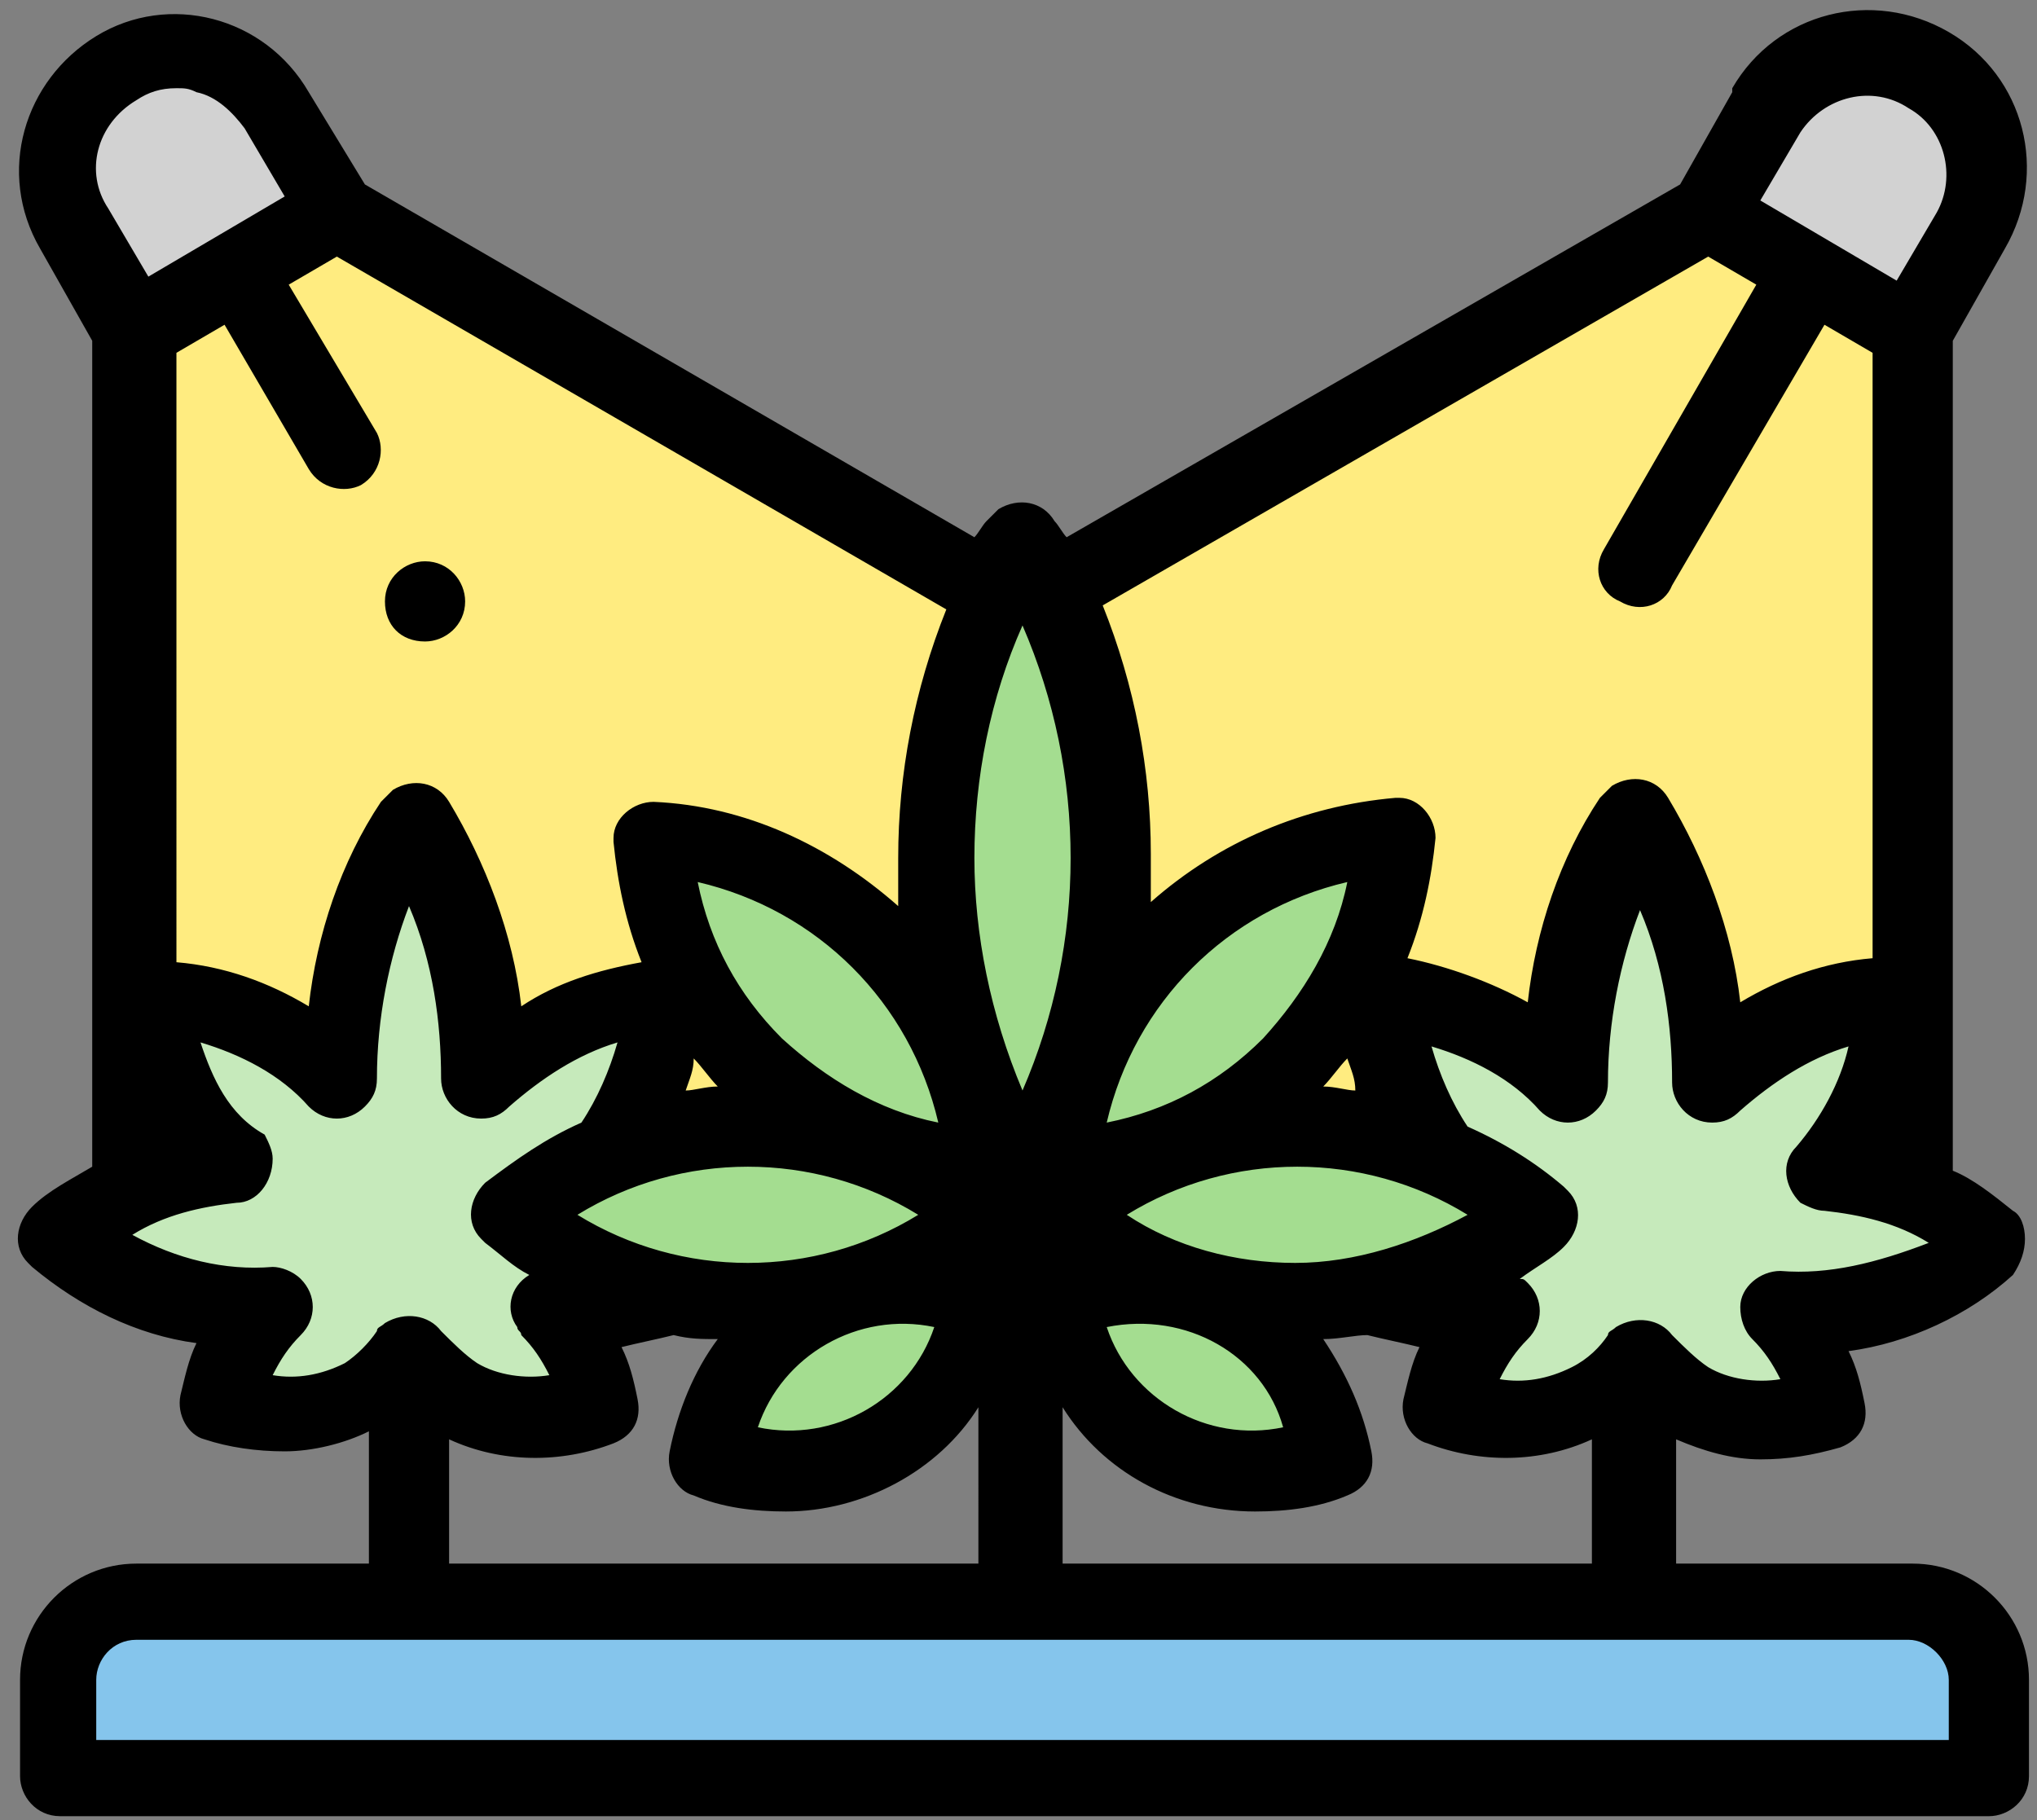 <?xml version="1.0" encoding="UTF-8"?> <!-- Generator: Adobe Illustrator 25.4.1, SVG Export Plug-In . SVG Version: 6.00 Build 0) --> <svg xmlns="http://www.w3.org/2000/svg" xmlns:xlink="http://www.w3.org/1999/xlink" version="1.1" x="0px" y="0px" viewBox="0 0 50.8 45.4" style="enable-background:new 0 0 50.8 45.4;" xml:space="preserve"><rect x="0" y="0" width="50.8" height="45.4" fill="#808080" stroke="none"/> <style type="text/css"> .st0{display:none;} .st1{display:inline;} .st2{fill-rule:evenodd;clip-rule:evenodd;fill:#8EC6B3;} .st3{fill-rule:evenodd;clip-rule:evenodd;fill:#A3EBD7;} .st4{fill-rule:evenodd;clip-rule:evenodd;fill:#A4DD90;} .st5{fill:#A4DD90;} .st6{fill:#CCF49F;} .st7{fill:#78C2A4;} .st8{fill:#66B394;} .st9{fill:#B3E59F;} .st10{fill-rule:evenodd;clip-rule:evenodd;fill:#D2D2D2;} .st11{fill-rule:evenodd;clip-rule:evenodd;fill:#FFEC80;} .st12{fill-rule:evenodd;clip-rule:evenodd;fill:#C6EABB;} .st13{fill-rule:evenodd;clip-rule:evenodd;fill:#85C5EC;} </style> <g id="Layer_1" class="st0"> <g id="plant" transform="translate(-116)" class="st1"> <g id="Group_120" transform="translate(116.879 0.879)"> <path id="Path_133" class="st2" d="M29,31h15.8c0.5,0,0.9-0.4,0.9-0.9v-2.6c0-0.5-0.4-0.9-0.9-0.9c0,0,0,0,0,0H29 c-0.5,0-0.9,0.4-0.9,0.9v2.6C28.1,30.6,28.5,31,29,31C29,31,29,31,29,31z"></path> <path id="Path_134" class="st3" d="M44.8,31H29l1.8,10.7c0.1,0.9,0.8,1.7,1.8,1.8h8.8c0.9-0.1,1.7-0.8,1.8-1.8L44.8,31z"></path> <g id="Group_119" transform="translate(0)"> <path id="Path_135" class="st4" d="M36.9,0.2c-1.3,2.1-2,4.5-2,7c0,2.5,0.7,4.9,2,7c1.3-2.1,2-4.5,2-7 C38.9,4.8,38.2,2.3,36.9,0.2z"></path> <path id="Path_136" class="st4" d="M33.7,9.1c-1.4-1.4-3.2-2.2-5.1-2.3c0.3,4,3.5,7.2,7.5,7.5C35.9,12.3,35.1,10.5,33.7,9.1z"></path> <ellipse id="Ellipse_11" class="st5" cx="30.8" cy="15.2" rx="5.3" ry="2"></ellipse> <ellipse id="Ellipse_12" transform="matrix(0.866 -0.5 0.5 0.866 -5.056 19.038)" class="st5" cx="33" cy="19" rx="3.5" ry="1.8"></ellipse> <path id="Path_137" class="st4" d="M37.8,17.2c0.3,2.4,2.5,4.1,4.9,3.8c0.4,0,0.8-0.2,1.2-0.3c-0.3-2.4-2.5-4.1-4.9-3.8 C38.6,16.9,38.2,17,37.8,17.2z"></path> <path id="Path_138" class="st4" d="M37.8,15.2c3,2.6,7.5,2.6,10.5,0C45.3,12.6,40.8,12.6,37.8,15.2z"></path> <path id="Path_139" class="st4" d="M37.8,14.3c4-0.3,7.2-3.5,7.5-7.5C41.3,7.1,38.1,10.3,37.8,14.3z"></path> </g> </g> <g id="Group_121" transform="translate(116 0)"> <path id="Path_140" d="M49.8,15.5c-1.5-1.3-3.3-2-5.2-2.2c1.4-1.5,2.3-3.5,2.4-5.5c0-0.5-0.3-0.9-0.8-0.9c0,0-0.1,0-0.1,0 c-2,0.1-4,1-5.5,2.4c0-0.4,0-0.7,0-1.1c0-2.7-0.7-5.3-2.1-7.5c-0.3-0.4-0.8-0.5-1.2-0.3c-0.1,0.1-0.2,0.2-0.3,0.3 c-1.4,2.3-2.1,4.9-2.1,7.5c0,0.4,0,0.7,0,1.1c-1.5-1.4-3.4-2.2-5.5-2.4c-0.5,0-0.9,0.3-0.9,0.8c0,0,0,0.1,0,0.1 c0.1,2.1,1,4,2.4,5.5c-1.9,0.1-3.8,0.9-5.2,2.2c-0.4,0.3-0.4,0.9-0.1,1.2c0,0,0.1,0.1,0.1,0.1c1.5,1.3,3.3,2,5.2,2.2 c-0.5,0.7-0.9,1.6-1,2.5c-0.1,0.4,0.2,0.9,0.6,1c0.7,0.2,1.4,0.4,2.1,0.4c1.7,0,3.4-0.9,4.3-2.3v6.1h-7c-1,0-1.8,0.8-1.8,1.8V31 c0,0.7,0.4,1.3,1,1.6l1.7,10.2c0.1,1.4,1.2,2.4,2.6,2.5h8.8c1.4,0,2.5-1.1,2.6-2.5l1.7-10.2c0.6-0.3,1-0.9,1-1.6v-2.6 c0-1-0.8-1.8-1.8-1.8h-7v-6.1c0.9,1.5,2.6,2.4,4.3,2.3c0.7,0,1.4-0.1,2.1-0.4c0.4-0.1,0.7-0.6,0.6-1c-0.2-0.9-0.5-1.7-1-2.5 c1.9-0.1,3.8-0.9,5.2-2.2C50.2,16.5,50.2,15.9,49.8,15.5C49.9,15.5,49.8,15.5,49.8,15.5L49.8,15.5z M43.1,42.4 c-0.1,0.5-0.4,1-0.9,1h-8.8c-0.5,0-0.8-0.5-0.9-1l-1-6.2h3.2c0.5,0,0.9-0.4,0.9-0.9s-0.4-0.9-0.9-0.9c0,0,0,0,0,0h-3.5l-0.3-1.8 h13.8L43.1,42.4z M45.7,31H29.9v-2.6h15.8V31z M45.1,8.7c-0.6,2.7-2.7,4.8-5.4,5.4C40.3,11.4,42.4,9.3,45.1,8.7z M37.8,2.9 c0.7,1.6,1.1,3.4,1.1,5.2c0,1.8-0.4,3.6-1.1,5.2c-0.7-1.6-1.1-3.4-1.1-5.2C36.7,6.3,37.1,4.6,37.8,2.9z M34,10.6 c0.9,1,1.6,2.2,1.9,3.5c-2.7-0.6-4.8-2.7-5.4-5.4C31.8,9,33,9.7,34,10.6L34,10.6z M31.6,15c1.3,0,2.7,0.4,3.8,1.1 c-2.3,1.5-5.3,1.5-7.6,0C29,15.4,30.3,15,31.6,15L31.6,15z M34.3,20.6c-0.7,0.4-1.6,0.5-2.4,0.4c0.5-1.7,2.2-2.6,3.9-2.3 C35.6,19.5,35,20.2,34.3,20.6L34.3,20.6z M41.3,20.6c-0.7-0.4-1.3-1.1-1.5-1.9c1.7-0.4,3.4,0.6,3.9,2.3 C42.9,21.1,42,21,41.3,20.6L41.3,20.6z M43.9,17.2c-1.3,0-2.7-0.4-3.8-1.1c2.3-1.5,5.3-1.5,7.6,0C46.6,16.8,45.3,17.2,43.9,17.2 L43.9,17.2z"></path> <path id="Path_141" d="M38.7,34.5c-0.5,0-0.9,0.4-0.9,0.9c0,0.5,0.4,0.9,0.9,0.9c0,0,0,0,0,0l0,0c0.5,0,0.9-0.4,0.9-0.9 C39.6,34.9,39.2,34.5,38.7,34.5C38.7,34.5,38.7,34.5,38.7,34.5z"></path> </g> </g> </g> <g id="Layer_2" class="st0"> <g id="brote" transform="translate(-47.429)" class="st1"> <g id="Group_122" transform="translate(52.61 6.574)"> <path id="Path_142" class="st6" d="M15.5,4.2c1.1,0.9,2.5,1.4,4,1.3c0.1-1.4-0.3-2.9-1.3-4c-1.1-1-2.6-1.5-4.1-1.4 C14.1,1.6,14.6,3.1,15.5,4.2z"></path> </g> <g id="Group_123" transform="translate(50.76 0.659)"> <path id="Path_143" class="st7" d="M44.4,27.3c1.3-3.2-0.1-6.8-3.3-8.1c1.7-2.4,1.2-5.7-1.1-7.4c-0.1-0.1-0.3-0.2-0.5-0.3 c1-2.8-0.4-5.8-3.2-6.8c-0.5-0.2-1-0.3-1.5-0.3c-0.1-2.4-2.2-4.3-4.7-4.2c-2.2,0.1-4,1.9-4.2,4.2c-2.9,0.2-5.2,2.7-5,5.7 c0,0.5,0.1,1,0.3,1.4c-2.5,1.5-3.4,4.8-1.9,7.3c0.1,0.2,0.2,0.3,0.3,0.5c-3.2,1.3-4.6,5-3.3,8.1c-2.7,2.1-3.1,6-1,8.7 c1.7,2.2,4.7,3,7.3,1.9c1.2,4.3,5.5,6.8,9.8,5.6c2.7-0.7,4.9-2.9,5.6-5.6c3.2,1.3,6.8-0.1,8.1-3.3C47.4,32,46.6,29,44.4,27.3 L44.4,27.3z"></path> </g> <g id="Group_124" transform="translate(50.76 1.476)"> <path id="Path_144" class="st8" d="M44.4,26.5c1.3-3.2-0.1-6.8-3.3-8.1c1.7-2.4,1.2-5.7-1.1-7.4c-0.1-0.1-0.3-0.2-0.5-0.3 c1-2.8-0.4-5.8-3.2-6.8c-0.5-0.2-1-0.3-1.5-0.3c-0.1-1.3-0.8-2.6-1.9-3.4c0.4,0.7,0.6,1.6,0.6,2.4c0,0.1,0,0.2,0,0.3 c-0.1,0.9,0.3,1.8,0.9,2.5c1.2,1.3,1.7,3.1,1.3,4.8c-0.3,1.2,0.1,2.4,1,3.2c1.2,1.2,1.9,2.8,1.9,4.5c0,0.3,0,0.6-0.1,0.9 c-0.1,0.9,0.1,1.9,0.7,2.6c2.1,2.7,1.5,6.6-1.2,8.7c-1,0.8-2.3,1.2-3.6,1.2c-0.1,0-0.3,0-0.4,0c-1.2-0.1-2.4,0.6-3.1,1.6 c-2.3,3.8-7.2,4.9-11,2.6c-1.1-0.7-2-1.5-2.6-2.6c-0.7-1.1-1.8-1.7-3.1-1.6h-0.2l0,0c0,3.4,2.7,6.2,6.2,6.3 c0.8,0,1.7-0.2,2.5-0.5c1.2,4.3,5.5,6.8,9.8,5.6c2.7-0.7,4.9-2.9,5.6-5.6c3.2,1.3,6.8-0.1,8.1-3.3C47.4,31.2,46.6,28.2,44.4,26.5 L44.4,26.5z"></path> </g> <g id="Group_127" transform="translate(75.561 10.807)"> <g id="Group_125" transform="translate(2.207 3.854)"> <path id="Path_145" class="st9" d="M15.3,1.4c-0.9,1-1.3,2.4-1.2,3.7c1.3,0.1,2.7-0.3,3.7-1.2c0.9-1.1,1.4-2.4,1.3-3.8 C17.8,0.1,16.4,0.6,15.3,1.4z"></path> </g> <g id="Group_126" transform="translate(0)"> <path id="Path_146" class="st6" d="M14.1,4.7c0.1,1.7,0.9,3.2,2.2,4.3c1.3-1.1,2.1-2.7,2.2-4.3c0-2.5-2.2-4.5-2.2-4.5 S14.1,2.2,14.1,4.7z"></path> </g> </g> <g id="Group_130" transform="translate(62.657 11.686)"> <g id="Group_128" transform="translate(4.504)"> <path id="Path_147" class="st9" d="M14.1,3.8c0.1,1.3,0.7,2.6,1.8,3.5c1-0.9,1.7-2.1,1.8-3.5c-0.1-1.4-0.8-2.7-1.8-3.6 C14.9,1.1,14.2,2.4,14.1,3.8z"></path> </g> <g id="Group_129" transform="translate(0 0.823)"> <path id="Path_148" class="st6" d="M15.8,4.9c1.3,1.1,3,1.6,4.6,1.5c0.1-1.7-0.4-3.3-1.5-4.6c-1.8-1.8-4.8-1.6-4.8-1.6 S14,3.1,15.8,4.9z"></path> </g> </g> <g id="Group_133" transform="translate(48.087 18.966)"> <g id="Group_131" transform="translate(0 3.854)"> <path id="Path_149" class="st9" d="M17.9,1.4c0.9,1,1.3,2.4,1.2,3.7c-1.3,0.1-2.7-0.3-3.7-1.2c-0.9-1.1-1.4-2.4-1.3-3.8 C15.5,0.1,16.9,0.6,17.9,1.4z"></path> </g> <g id="Group_132" transform="translate(2.804)"> <path id="Path_150" class="st6" d="M18.6,4.7c-0.1,1.7-0.9,3.2-2.2,4.3c-1.3-1.1-2.1-2.7-2.2-4.3c0-2.5,2.2-4.5,2.2-4.5 S18.6,2.2,18.6,4.7z"></path> </g> </g> <g id="Group_134" transform="translate(65.321 26.7)"> <path id="Path_151" class="st6" d="M14.1,3.8c0.1,1.3,0.7,2.6,1.8,3.5c1-0.9,1.7-2.1,1.8-3.5c-0.1-1.4-0.8-2.7-1.8-3.6 C14.9,1.1,14.2,2.4,14.1,3.8z"></path> </g> <g id="Group_135" transform="translate(78.535 25.908)"> <path id="Path_152" class="st6" d="M15.1,1.8c-0.8,1.1-1.1,2.5-0.9,3.8c1.3,0,2.6-0.5,3.6-1.5c0.8-1.1,1.2-2.5,1-3.9 C17.4,0.2,16.1,0.8,15.1,1.8z"></path> </g> <g id="Group_136" transform="translate(47.429 0)"> <path id="Path_153" d="M27.6,6.1c0.4-0.2,0.7-0.3,1.1-0.4c0.1,0.8,0.4,1.7,0.8,2.4c0.2,0.3,0.6,0.4,0.9,0.2 c0.3-0.2,0.4-0.6,0.2-0.9c-1.2-1.7-0.7-4.1,1-5.2s4.1-0.7,5.2,1c0.9,1.3,0.9,2.9,0,4.2c-0.2,0.3-0.1,0.7,0.2,0.9 c0.3,0.2,0.7,0.1,0.9-0.2c0,0,0,0,0,0c0.5-0.7,0.8-1.5,0.8-2.4c2.5,0.5,4.1,3,3.6,5.5c-0.2,1.1-0.8,2-1.7,2.7 c-0.3,0.2-0.3,0.6-0.1,0.9c0.2,0.3,0.6,0.3,0.9,0.1l0.1-0.1c0,0.2,0,0.4,0,0.5c0,1.2,0.4,2.3,1.1,3.2c-0.2,0-0.4,0-0.6,0 c-1.3,0-2.5,0.4-3.6,1c-0.3,0.2-0.4,0.6-0.2,0.9s0.6,0.4,0.9,0.2c1.5-1,3.4-1.1,5.1-0.4l0,0c0.7,0.3,1.4,0.8,1.9,1.3 c0.2,0.3,0.7,0.3,0.9,0c0.3-0.2,0.3-0.7,0-0.9c-0.2-0.2-0.4-0.4-0.6-0.6c0.8-0.2,1.6-0.6,2.2-1.2c1-1.2,1.6-2.7,1.5-4.3 c0-0.3-0.3-0.6-0.6-0.6c-0.8,0-1.5,0.1-2.3,0.3c-0.4-1.5-1.2-2.9-2.3-4c-0.3-0.2-0.6-0.2-0.9,0c0,0-0.1,0.1-0.2,0.2 c0-0.1,0-0.2,0-0.3c0-2.9-2.1-5.4-5-5.9c-0.5-2.8-3.1-4.6-5.9-4.2c-2.1,0.4-3.8,2-4.2,4.2C28.1,4.5,27.5,4.7,27,5 c-0.3,0.1-0.5,0.5-0.4,0.9C26.8,6.2,27.2,6.3,27.6,6.1C27.5,6.2,27.6,6.1,27.6,6.1z M47.7,18.2c-0.5,0.4-1,0.7-1.6,0.9 c0.7-0.9,1.1-2,1.3-3.2c0.5-0.2,1-0.3,1.5-0.3C48.7,16.5,48.4,17.4,47.7,18.2L47.7,18.2z M44.5,11.9c0.9,1,1.5,2.2,1.6,3.6 c-0.1,1.3-0.6,2.5-1.6,3.4c-0.9-0.9-1.5-2.1-1.6-3.4C43,14.1,43.6,12.9,44.5,11.9L44.5,11.9z"></path> <path id="Path_154" d="M49.9,29.5c0.5-1.1,0.7-2.4,0.6-3.6c0-0.3-0.3-0.6-0.7-0.6c-0.3,0-0.6,0.1-0.9,0.1c0-0.6-0.1-1.1-0.2-1.7 c-0.1-0.4-0.5-0.6-0.8-0.5s-0.6,0.5-0.5,0.8l0,0c0.1,0.5,0.2,0.9,0.2,1.4c0,0.1,0,0.2,0,0.3c-0.7,0.3-1.4,0.7-1.9,1.3 c-0.7,0.9-1.1,1.9-1.1,3c-0.6-0.3-1.3-0.4-2-0.5c-0.4,0-0.7,0.3-0.7,0.6s0.3,0.7,0.6,0.7c0,0,0,0,0,0c1.7,0.1,3.2,1.3,3.5,3 c0.1,0.4,0.4,0.6,0.8,0.5c0.4-0.1,0.6-0.4,0.5-0.8c-0.1-0.7-0.4-1.3-0.8-1.8c0.9-0.2,1.7-0.6,2.4-1.2c1.2,2.8-0.2,6.1-3,7.2 c-1.2,0.5-2.5,0.5-3.7,0.2c0.2-1.2,0.2-2.5-0.1-3.7c-0.1-0.4-0.4-0.6-0.8-0.5s-0.6,0.4-0.5,0.8c0.9,3.9-1.5,7.9-5.4,8.8 c-3.9,0.9-7.7-1.4-8.8-5.2v0c-0.3-1.2-0.3-2.4-0.1-3.6c0.1-0.4-0.1-0.7-0.5-0.8s-0.7,0.1-0.8,0.5c-0.3,1.2-0.3,2.5-0.1,3.7 c-1.8,0.5-3.7,0.2-5.1-1c-0.3-0.2-0.7-0.2-0.9,0.1c-0.2,0.3-0.2,0.7,0.1,0.9c1.8,1.4,4.1,1.9,6.3,1.2c1.6,4.5,6.6,6.8,11.1,5.2 c2.4-0.9,4.3-2.8,5.2-5.2c3.6,1.1,7.5-1,8.6-4.6C51,33.1,50.8,31.2,49.9,29.5L49.9,29.5z M45.9,30.8c-0.1-1,0.2-1.9,0.8-2.7 c0.7-0.7,1.6-1.2,2.6-1.3c0,1-0.3,2-0.9,2.8C47.7,30.2,46.8,30.7,45.9,30.8L45.9,30.8z"></path> <path id="Path_155" d="M18.1,32.8c0-3.1,2.5-5.5,5.6-5.6c0.4,0,0.7-0.3,0.7-0.7c0-0.4-0.3-0.7-0.7-0.7c-0.5,0-1.1,0.1-1.6,0.2 c0.4-0.8,0.6-1.6,0.6-2.5c0-0.8-0.2-1.7-0.6-2.5c0.4-0.3,0.8-0.6,1.3-0.7l0,0c1.7-0.7,3.6-0.6,5.1,0.4c0.3,0.2,0.7,0.1,0.9-0.2 c0.2-0.3,0.1-0.7-0.2-0.9l0,0c-1.7-1.1-3.9-1.3-5.8-0.7c-0.4-0.7-0.6-1.5-0.6-2.4c0-1.4,0.6-2.7,1.7-3.6c0.4,0.8,1,1.4,1.6,1.9 c0.3,0.2,0.7,0.2,0.9-0.1c0.2-0.3,0.2-0.7-0.1-0.9c-1.8-1.4-2.3-4-1.2-6c0.2-0.3,0.1-0.7-0.2-0.9c-0.3-0.2-0.7-0.1-0.9,0.2 c-0.1,0.2-0.2,0.4-0.3,0.7c-0.1-0.1-0.2-0.2-0.3-0.4C22.6,6.6,20.9,6,19.3,6c-0.3,0-0.6,0.3-0.6,0.6c-0.1,1.7,0.5,3.3,1.6,4.6 C21,12,22,12.5,23,12.6c-1,1.1-1.6,2.6-1.6,4.1c0,1,0.3,2,0.7,2.9c-0.2,0.1-0.5,0.3-0.7,0.5c-0.3-0.5-0.7-1-1.2-1.4 c-0.3-0.2-0.6-0.2-0.9,0c-1.1,1.1-1.9,2.5-2.3,4c-0.7-0.2-1.5-0.3-2.3-0.3c-0.3,0-0.6,0.3-0.6,0.6c-0.1,1.6,0.5,3.1,1.5,4.3 c0.7,0.7,1.7,1.2,2.7,1.3c-1.6,2-1.9,4.6-1,7c0.1,0.3,0.5,0.5,0.9,0.4c0.3-0.1,0.5-0.5,0.4-0.9C18.3,34.3,18.1,33.6,18.1,32.8z M20,7.4c1.1,0.1,2.1,0.5,2.9,1.2c0.4,0.4,0.6,0.8,0.8,1.3c0,0.1,0,0.3,0,0.4c0,0.4,0,0.7,0.1,1.1c-1,0-1.9-0.4-2.6-1.1 C20.5,9.5,20,8.5,20,7.4z M19.8,20.1c0.9,1,1.5,2.2,1.6,3.6c-0.1,1.3-0.6,2.5-1.6,3.4c-0.9-0.9-1.5-2.1-1.6-3.4 C18.3,22.3,18.9,21,19.8,20.1z M15.5,23.6c0.5,0,1,0.2,1.5,0.3c0.1,1.2,0.5,2.3,1.3,3.2c-0.6-0.1-1.2-0.4-1.6-0.9 C15.9,25.6,15.5,24.6,15.5,23.6L15.5,23.6z"></path> <path id="Path_156" d="M36.1,11.3c-0.3-0.2-0.6-0.2-0.9,0c-0.6,0.5-1,1.2-1.4,1.8c-1.4-0.8-2.9-1.2-4.5-1.2 c-0.3,0-0.6,0.3-0.6,0.6c-0.1,1.9,0.6,3.8,1.8,5.3c1.3,1.1,2.9,1.7,4.7,1.7c0.3,0,0.5,0,0.5,0c0.1,0,0.3-0.1,0.4-0.2 c1.2-1,1.9-2.4,2-4C37.9,13.9,37.2,12.4,36.1,11.3z M30,13.3c1.3,0.1,2.6,0.6,3.6,1.4c0.9,1,1.3,2.2,1.3,3.5 c-1.3,0-2.5-0.5-3.5-1.3C30.6,15.9,30.1,14.7,30,13.3L30,13.3z M36.2,17.2c-0.2-1.2-0.6-2.2-1.4-3.1c0.2-0.5,0.5-0.9,0.8-1.3 c0.7,0.7,1,1.7,1.1,2.7C36.7,16.1,36.5,16.7,36.2,17.2L36.2,17.2z"></path> <path id="Path_157" d="M30.5,35.3c0.2,0.3,0.6,0.3,0.9,0.1c0,0,0,0,0,0c1.4-1.1,3.3-1.1,4.6,0c0.3,0.2,0.7,0.2,0.9-0.1 c0.2-0.3,0.2-0.7-0.1-0.9l0,0c-0.5-0.4-1.1-0.7-1.8-0.9c0.7-0.9,1.1-1.9,1.1-3c-0.1-1.6-0.8-3-2-4.1c-0.3-0.2-0.6-0.2-0.9,0 c-1.2,1.1-1.9,2.5-2,4.1c0,1.1,0.4,2.1,1.1,3c-0.7,0.2-1.3,0.5-1.8,0.9C30.4,34.6,30.3,35,30.5,35.3z M33.8,27.8 c0.7,0.7,1,1.7,1.1,2.7c-0.1,1-0.5,1.9-1.1,2.5c-0.7-0.7-1.1-1.6-1.1-2.5C32.7,29.5,33.1,28.5,33.8,27.8L33.8,27.8z"></path> </g> </g> </g> <g id="Layer_3"> <g id="lighting" transform="translate(0 -26.008)"> <g id="Group_139" transform="translate(0.98 26.988)"> <path id="Path_158" class="st10" d="M2.3,7.3l5.1-2.9L5.9,1.8c-0.8-1.4-2.6-1.9-4-1c-1.4,0.8-1.8,2.6-1.1,4L2.3,7.3z"></path> <path id="Path_159" class="st10" d="M43.1,1.8l-1.5,2.5l5.1,2.9l1.5-2.5c0.8-1.4,0.3-3.2-1.1-4C45.7-0.1,43.9,0.4,43.1,1.8z"></path> <path id="Path_160" class="st11" d="M17.8,25.6c-1.5-1.5-2.4-3.6-2.6-5.7c4.5,0.3,8,3.8,8.3,8.3C21.4,28,19.4,27.1,17.8,25.6z M17.7,27.1c1.8,0,3.7,0.6,5.2,1.6h1.7h1.7c3.1-2.2,7.2-2.2,10.3,0l10.2,0V7.3l-5.1-2.9l-16.4,9.5c1,2,1.5,4.3,1.5,6.6 c0,2.8-0.7,5.5-2.2,7.8c-1.5-2.3-2.2-5.1-2.2-7.8c0-2.3,0.5-4.5,1.5-6.6L7.4,4.3L2.3,7.3v21.5l0.1,0l10.1,0 C14,27.6,15.8,27.1,17.7,27.1L17.7,27.1z M28.1,22.5c1.5-1.5,3.6-2.4,5.7-2.6c-0.3,4.5-3.8,8-8.3,8.3C25.6,26,26.6,24,28.1,22.5z "></path> <g id="Group_138" transform="translate(0 12.228)"> <path id="Path_161" class="st12" d="M13.3,19.5c0.9,0,1.7-0.2,2.5-0.4c-1.5-0.3-2.8-1-4-2c0.7-0.6,1.5-1.1,2.4-1.5 c0.9-1.1,1.4-2.5,1.5-3.9c-1.7,0.1-3.3,0.8-4.6,2c0-2.3-0.6-4.5-1.8-6.5C8,9.1,7.4,11.4,7.4,13.7c-1.2-1.2-2.9-1.9-4.6-2 c0.1,1.6,0.7,3.1,1.8,4.3c-1.5,0.1-3,0.8-4.2,1.8c1.3,1.2,3,1.8,4.8,1.8c0.2,0,0.3,0,0.5,0c-0.6,0.7-1,1.5-1.2,2.4 c1.2,0.5,2.5,0.4,3.6-0.2c0.5-0.3,0.9-0.6,1.2-1.1c0.3,0.4,0.7,0.8,1.2,1.1c1.1,0.6,2.4,0.7,3.6,0.2c-0.2-0.9-0.6-1.7-1.2-2.4 C12.9,19.5,13.1,19.5,13.3,19.5L13.3,19.5z"></path> <g id="Group_137" transform="translate(11.347 0)"> <path id="Path_162" class="st4" d="M7.8,19.5c-1.3,0.8-2.2,2.1-2.4,3.7c2.5,1.1,5.4-0.1,6.4-2.6c0.2-0.4,0.3-0.9,0.4-1.3 C10.8,18.7,9.2,18.8,7.8,19.5z"></path> <path id="Path_163" class="st4" d="M6.3,19.2c2.2,0,4.2-0.8,5.9-2.2c-1.6-1.4-3.7-2.2-5.9-2.2c-1.2,0-2.4,0.2-3.5,0.7 c-0.9,0.4-1.7,0.9-2.4,1.5c1.1,1,2.5,1.7,4,2C5,19.2,5.7,19.2,6.3,19.2z"></path> <path id="Path_164" class="st4" d="M6.5,13.4C8,14.9,10,15.8,12.2,16c-0.3-4.5-3.8-8-8.3-8.3C4,9.8,5,11.8,6.5,13.4z"></path> <path id="Path_165" class="st4" d="M11,8.1c0,2.8,0.7,5.5,2.2,7.8c2.9-4.8,2.9-10.8,0-15.7C11.7,2.7,10.9,5.4,11,8.1z"></path> <path id="Path_166" class="st4" d="M16.7,10.3c-1.5,1.5-2.4,3.6-2.6,5.7c4.5-0.3,8-3.8,8.3-8.3C20.3,7.8,18.3,8.7,16.7,10.3z"></path> <path id="Path_167" class="st4" d="M20,14.8c-2.2,0-4.2,0.8-5.9,2.2c3.4,2.9,8.4,2.9,11.7,0c-0.7-0.6-1.5-1.1-2.4-1.5 C22.4,15.1,21.2,14.8,20,14.8z"></path> <ellipse id="Ellipse_13" transform="matrix(0.5 -0.866 0.866 0.5 -9.58 25.769)" class="st5" cx="17.5" cy="21.2" rx="2" ry="3.9"></ellipse> </g> <path id="Path_168" class="st12" d="M37.2,17c-1.1,1-2.5,1.7-4,2c0.8,0.3,1.7,0.4,2.5,0.4c0.2,0,0.3,0,0.5,0 c-0.6,0.7-1,1.5-1.2,2.4c1.2,0.5,2.5,0.4,3.6-0.2c0.5-0.3,0.9-0.6,1.2-1.1c0.3,0.4,0.7,0.8,1.2,1.1c1.1,0.6,2.4,0.7,3.6,0.2 c-0.2-0.9-0.6-1.7-1.2-2.4c0.2,0,0.3,0,0.5,0c1.8,0,3.5-0.6,4.8-1.8c-1.2-1-2.6-1.6-4.2-1.8c1-1.2,1.7-2.7,1.8-4.3 c-1.7,0.1-3.3,0.8-4.6,2c0-2.3-0.6-4.5-1.8-6.5c-1.2,1.9-1.8,4.2-1.8,6.5c-1.2-1.2-2.9-1.9-4.6-2c0.1,1.4,0.6,2.8,1.5,3.9 C35.7,15.9,36.5,16.4,37.2,17z"></path> <path id="Path_169" class="st13" d="M39.8,26.7H2.4c-1.1,0-2,0.9-2,2v2.4h48.1v-2.4c0-1.1-0.9-2-2-2H39.8z"></path> </g> </g> <g id="Group_140" transform="translate(0 26.008)"> <path id="Path_170" d="M50.5,30.9c0-0.3-0.1-0.6-0.3-0.7c-0.5-0.4-1-0.8-1.5-1V8.5L50,6.2c1.1-1.9,0.5-4.3-1.4-5.4 c-1.9-1.1-4.3-0.5-5.4,1.4c0,0,0,0,0,0.1l-1.3,2.3l-15.3,8.8c-0.1-0.1-0.2-0.3-0.3-0.4c-0.3-0.5-0.9-0.6-1.4-0.3 c-0.1,0.1-0.2,0.2-0.3,0.3c-0.1,0.1-0.2,0.3-0.3,0.4L9.1,4.6L7.7,2.3C6.6,0.4,4.2-0.2,2.4,0.9C0.6,2-0.1,4.3,1,6.2l1.3,2.3v20.6 c-0.5,0.3-1.1,0.6-1.5,1c-0.4,0.4-0.5,1-0.1,1.4c0,0,0.1,0.1,0.1,0.1c1.2,1,2.6,1.7,4.1,1.9c-0.2,0.4-0.3,0.9-0.4,1.3 c-0.1,0.5,0.2,1,0.6,1.1c0.6,0.2,1.3,0.3,2,0.3c0.7,0,1.5-0.2,2.1-0.5V39H3.4c-1.6,0-2.9,1.3-2.9,2.9v2.4c0,0.5,0.4,1,1,1h48.1 c0.5,0,1-0.4,1-1v-2.4c0-1.6-1.3-2.9-2.9-2.9h-5.9v-3.1c0.7,0.3,1.4,0.5,2.1,0.5c0.7,0,1.3-0.1,2-0.3c0.5-0.2,0.7-0.6,0.6-1.1 c-0.1-0.5-0.2-0.9-0.4-1.3c1.5-0.2,3-0.9,4.1-1.9C50.4,31.5,50.5,31.2,50.5,30.9L50.5,30.9z M44.9,3.3c0.6-0.9,1.8-1.2,2.7-0.6 c0.9,0.5,1.2,1.7,0.7,2.6l-1,1.7l-3.4-2L44.9,3.3z M42.6,6.4l1.2,0.7L40,13.7c-0.3,0.5-0.1,1.1,0.4,1.3c0.5,0.3,1.1,0.1,1.3-0.4 l0,0l3.8-6.5l1.2,0.7v15.1c-1.2,0.1-2.3,0.5-3.3,1.1c-0.2-1.8-0.9-3.6-1.8-5.1c-0.3-0.5-0.9-0.6-1.4-0.3 c-0.1,0.1-0.2,0.2-0.3,0.3c-1,1.5-1.6,3.3-1.8,5.1c-0.9-0.5-2-0.9-3-1.1c0.4-1,0.6-2,0.7-3c0-0.5-0.4-1-0.9-1c0,0-0.1,0-0.1,0 c-2.3,0.2-4.4,1.1-6.1,2.6c0-0.4,0-0.8,0-1.2c0-2.1-0.4-4.2-1.2-6.2L42.6,6.4z M32,35.6c-1.9,0.4-3.8-0.7-4.4-2.5 C29.6,32.7,31.5,33.8,32,35.6z M23.3,33.1c-0.6,1.8-2.5,2.9-4.4,2.5C19.5,33.8,21.4,32.7,23.3,33.1z M31.5,25.9 c-1.1,1.1-2.4,1.8-3.9,2.1c0.7-3,3-5.3,6-6C33.3,23.5,32.5,24.8,31.5,25.9L31.5,25.9z M24.3,21.4c0-2,0.4-4,1.2-5.8 c1.6,3.7,1.6,7.9,0,11.6C24.7,25.3,24.3,23.3,24.3,21.4L24.3,21.4z M19.5,25.9c-1.1-1.1-1.8-2.4-2.1-3.9c3,0.7,5.3,3,6,6 C21.9,27.7,20.6,26.9,19.5,25.9L19.5,25.9z M17.9,27.1c-0.3,0-0.6,0.1-0.8,0.1c0.1-0.3,0.2-0.5,0.2-0.8 C17.5,26.6,17.7,26.9,17.9,27.1z M14.4,30.3c2.6-1.6,5.9-1.6,8.5,0C20.3,31.9,17,31.9,14.4,30.3z M32.3,31.5 c-1.5,0-3-0.4-4.2-1.2c2.6-1.6,5.9-1.6,8.5,0C35.3,31,33.8,31.5,32.3,31.5L32.3,31.5z M33,27.1c0.2-0.2,0.4-0.5,0.6-0.7 c0.1,0.3,0.2,0.5,0.2,0.8C33.6,27.2,33.3,27.1,33,27.1L33,27.1z M8.4,6.4l15.2,8.8c-0.8,2-1.2,4.1-1.2,6.2c0,0.4,0,0.8,0,1.2 c-1.7-1.5-3.8-2.5-6.1-2.6c-0.5,0-1,0.4-1,0.9c0,0,0,0.1,0,0.1c0.1,1,0.3,2,0.7,3c-1.1,0.2-2.1,0.5-3,1.1 c-0.2-1.8-0.9-3.6-1.8-5.1c-0.3-0.5-0.9-0.6-1.4-0.3c-0.1,0.1-0.2,0.2-0.3,0.3c-1,1.5-1.6,3.3-1.8,5.1c-1-0.6-2.1-1-3.3-1.1V8.8 l1.2-0.7l2.1,3.6c0.3,0.5,0.9,0.6,1.3,0.4c0.5-0.3,0.6-0.9,0.4-1.3l0,0L7.2,7.1L8.4,6.4z M3.4,2.5c0.3-0.2,0.6-0.3,1-0.3 c0.2,0,0.3,0,0.5,0.1c0.5,0.1,0.9,0.5,1.2,0.9l1,1.7l-3.4,2l-1-1.7C2.1,4.3,2.4,3.1,3.4,2.5L3.4,2.5z M8.6,34 c-0.6,0.3-1.2,0.4-1.8,0.3c0.2-0.4,0.4-0.7,0.7-1c0.4-0.4,0.4-1,0-1.4c-0.2-0.2-0.5-0.3-0.7-0.3c-1.2,0.1-2.4-0.2-3.5-0.8 c0.8-0.5,1.7-0.7,2.6-0.8c0.5,0,0.9-0.5,0.9-1.1c0-0.2-0.1-0.4-0.2-0.6C5.7,27.8,5.3,26.9,5,26c1,0.3,2,0.8,2.7,1.6 c0.4,0.4,1,0.4,1.4,0c0.2-0.2,0.3-0.4,0.3-0.7c0-1.5,0.3-3,0.8-4.3c0.6,1.4,0.8,2.9,0.8,4.3c0,0.5,0.4,1,1,1 c0.3,0,0.5-0.1,0.7-0.3c0.8-0.7,1.7-1.3,2.7-1.6c-0.2,0.7-0.5,1.4-0.9,2c-0.9,0.4-1.6,0.9-2.4,1.5c-0.4,0.4-0.5,1-0.1,1.4 c0,0,0.1,0.1,0.1,0.1c0.4,0.3,0.7,0.6,1.1,0.8c-0.5,0.3-0.6,0.9-0.3,1.3c0,0.1,0.1,0.1,0.1,0.2c0.3,0.3,0.5,0.6,0.7,1 c-0.6,0.1-1.3,0-1.8-0.3c-0.3-0.2-0.6-0.5-0.9-0.8c-0.3-0.4-0.9-0.5-1.4-0.2c-0.1,0.1-0.2,0.1-0.2,0.2C9.2,33.5,8.9,33.8,8.6,34 L8.6,34z M11.2,35.9c1.3,0.6,2.8,0.6,4.1,0.1c0.5-0.2,0.7-0.6,0.6-1.1c-0.1-0.5-0.2-0.9-0.4-1.3c0.4-0.1,0.9-0.2,1.3-0.3 c0.4,0.1,0.7,0.1,1.1,0.1c-0.6,0.8-1,1.8-1.2,2.8c-0.1,0.5,0.2,1,0.6,1.1c0.7,0.3,1.5,0.4,2.3,0.4c1.9,0,3.8-1,4.8-2.6V39H11.2 L11.2,35.9z M48.6,41.9v1.5H2.4v-1.5c0-0.5,0.4-1,1-1h44.2C48.1,40.9,48.6,41.4,48.6,41.9z M26.5,39v-3.9c1,1.6,2.8,2.6,4.8,2.6 c0.8,0,1.6-0.1,2.3-0.4c0.5-0.2,0.7-0.6,0.6-1.1c-0.2-1-0.6-1.9-1.2-2.8c0.4,0,0.8-0.1,1.1-0.1c0.4,0.1,0.9,0.2,1.3,0.3 c-0.2,0.4-0.3,0.9-0.4,1.3c-0.1,0.5,0.2,1,0.6,1.1c1.3,0.5,2.8,0.5,4.1-0.1V39H26.5L26.5,39z M44.4,31.7c-0.5,0-1,0.4-1,0.9 c0,0.3,0.1,0.6,0.3,0.8c0.3,0.3,0.5,0.6,0.7,1c-0.6,0.1-1.3,0-1.8-0.3c-0.3-0.2-0.6-0.5-0.9-0.8c-0.3-0.4-0.9-0.5-1.4-0.2 c-0.1,0.1-0.2,0.1-0.2,0.2c-0.2,0.3-0.5,0.6-0.9,0.8c-0.6,0.3-1.2,0.4-1.8,0.3c0.2-0.4,0.4-0.7,0.7-1c0.4-0.4,0.4-1,0-1.4 c-0.1-0.1-0.1-0.1-0.2-0.1c0.4-0.3,0.8-0.5,1.1-0.8c0.4-0.4,0.5-1,0.1-1.4c0,0-0.1-0.1-0.1-0.1c-0.7-0.6-1.5-1.1-2.4-1.5 c-0.4-0.6-0.7-1.3-0.9-2c1,0.3,2,0.8,2.7,1.6c0.4,0.4,1,0.4,1.4,0c0.2-0.2,0.3-0.4,0.3-0.7c0-1.5,0.3-3,0.8-4.3 c0.6,1.4,0.8,2.9,0.8,4.3c0,0.5,0.4,1,1,1c0.3,0,0.5-0.1,0.7-0.3c0.8-0.7,1.7-1.3,2.7-1.6c-0.2,0.9-0.7,1.8-1.3,2.5 c-0.4,0.4-0.3,1,0.1,1.4c0.2,0.1,0.4,0.2,0.6,0.2c0.9,0.1,1.8,0.3,2.6,0.8C46.8,31.5,45.6,31.8,44.4,31.7L44.4,31.7z"></path> <path id="Path_171" d="M10.6,16c0.5,0,1-0.4,1-1c0-0.5-0.4-1-1-1l0,0c-0.5,0-1,0.4-1,1C9.6,15.6,10,16,10.6,16z"></path> </g> </g> </g> </svg> 